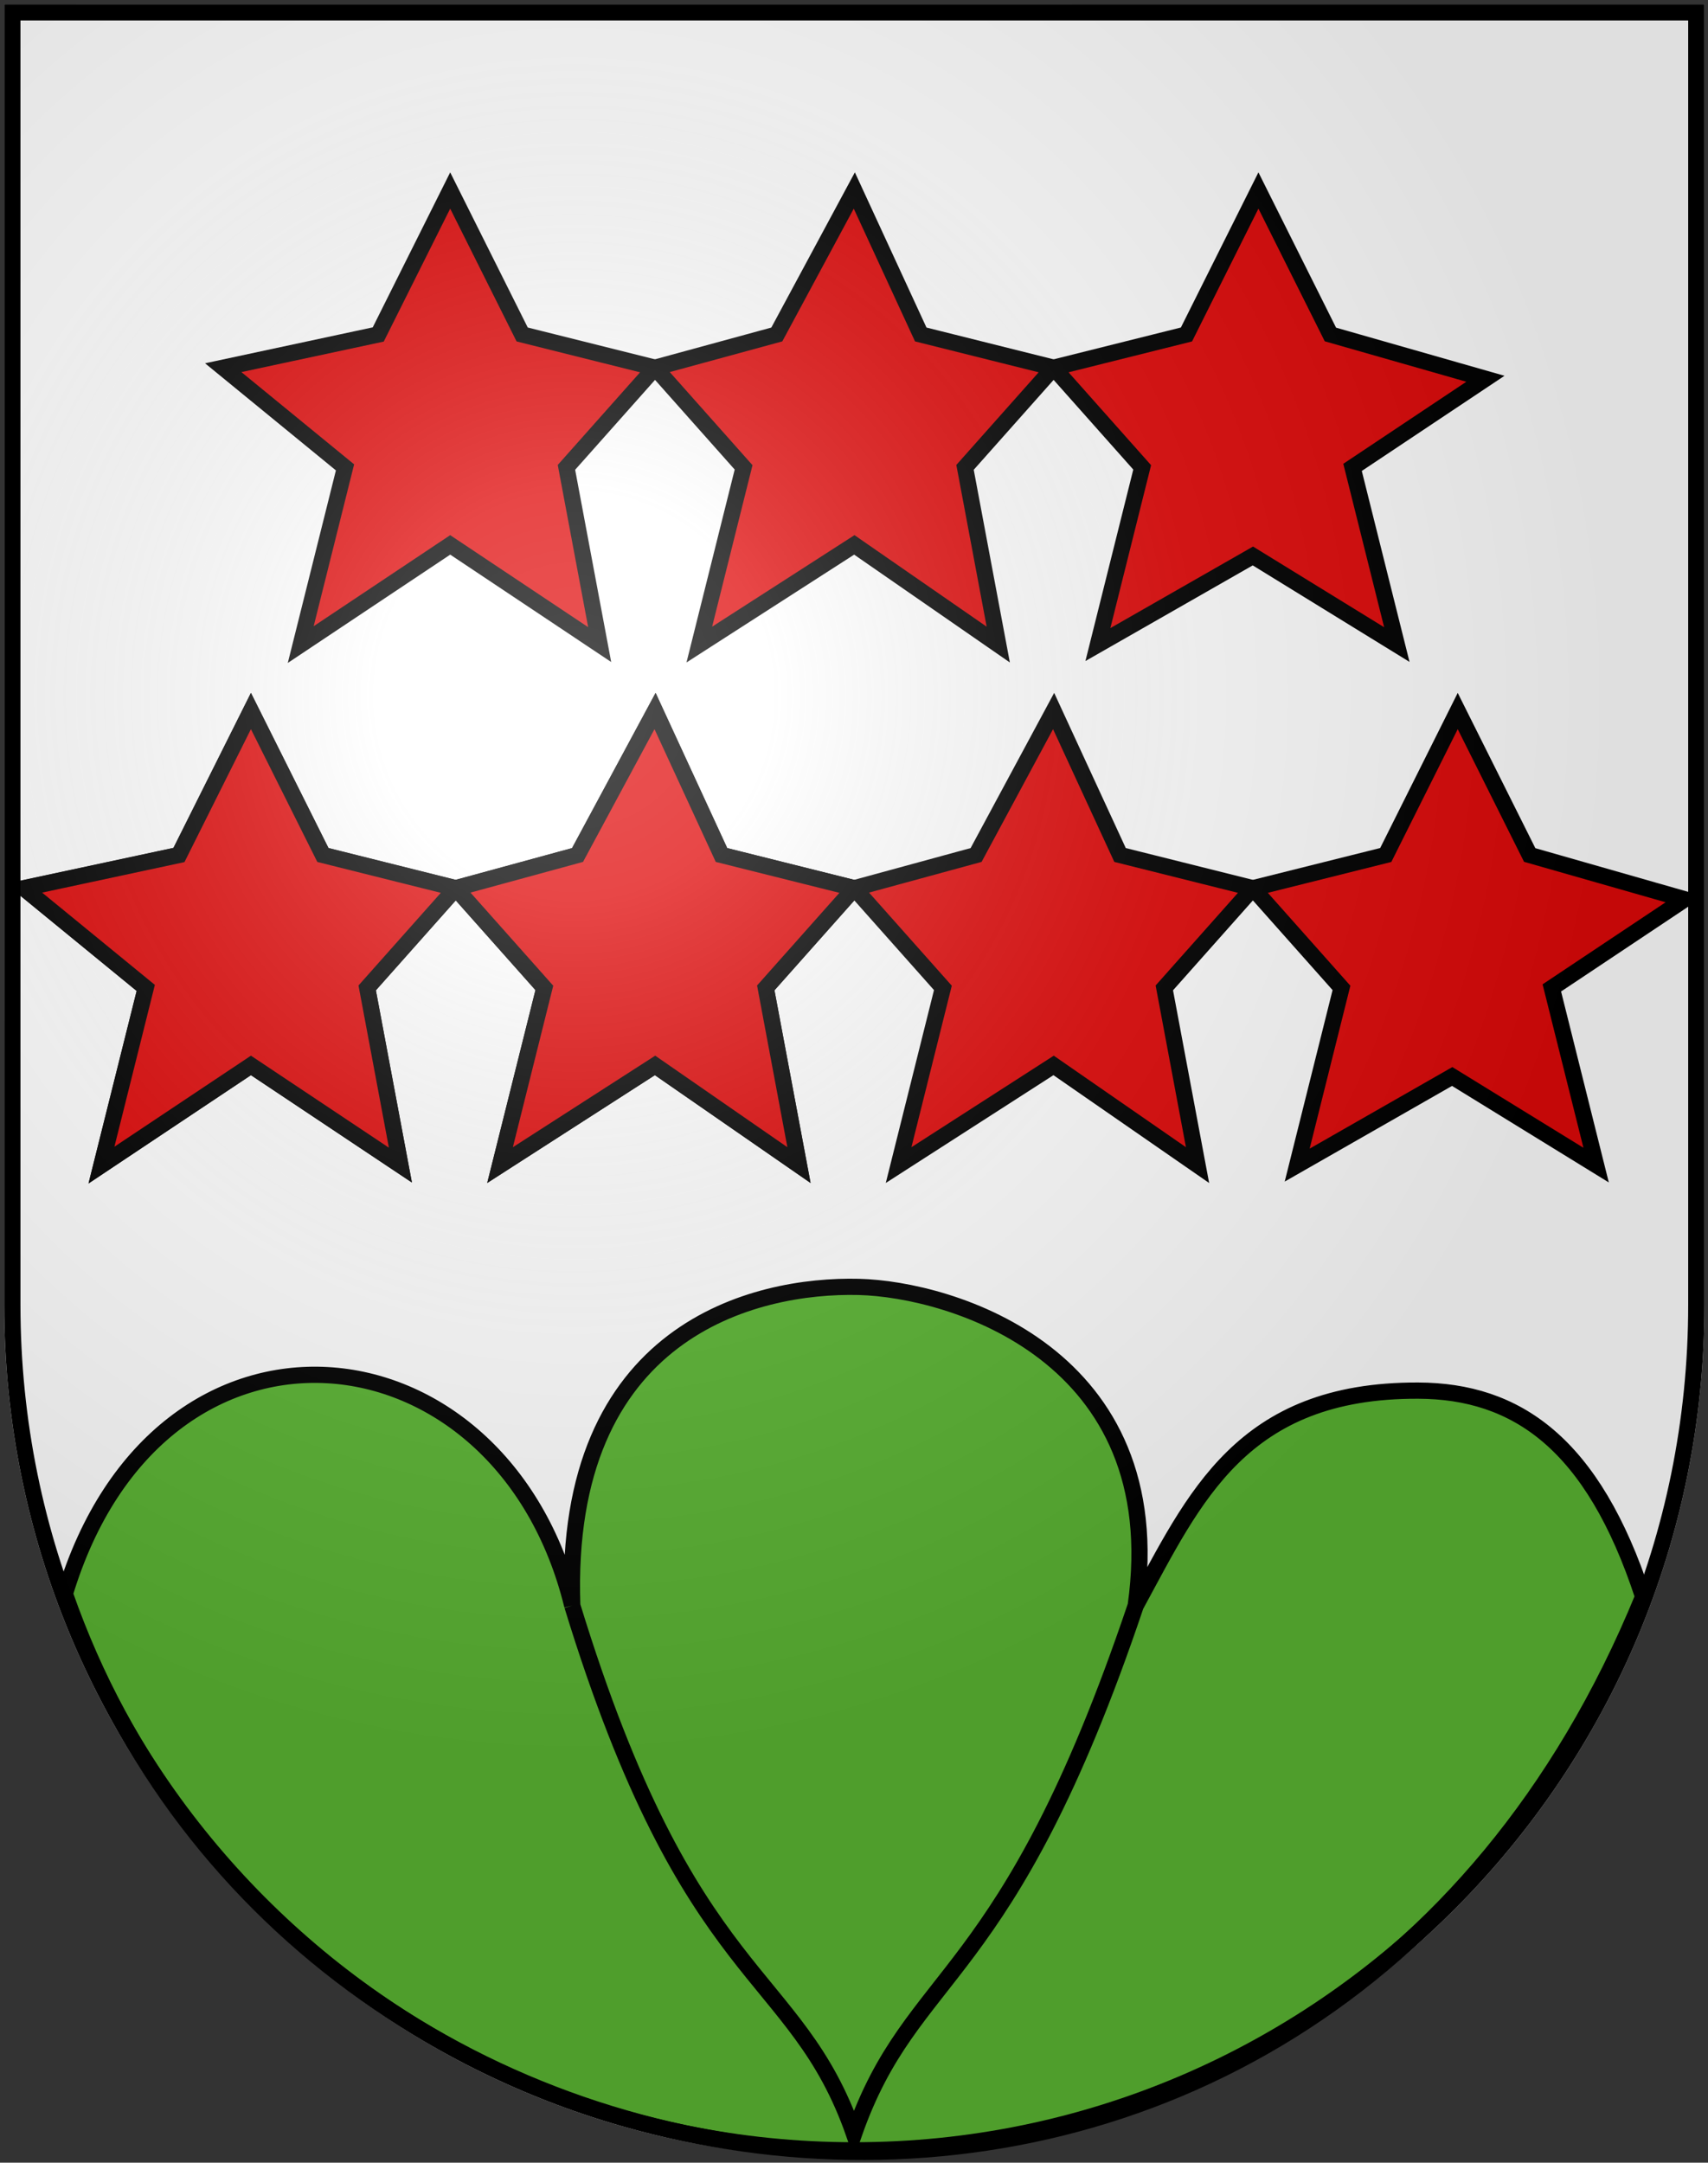 <svg xmlns="http://www.w3.org/2000/svg" width="158" height="200" viewBox="0 0 158 200" fill="none"><rect x="0" y="0" width="158" height="200" fill="#333333" stroke="none"/><path d="M0.393 0.393V120.673C0.393 164.267 35.599 199.607 79.029 199.607C122.46 199.607 157.666 164.267 157.666 120.673V0.393H0.393Z" fill="white"/><path fill-rule="evenodd" clip-rule="evenodd" d="M152 147.661C147.35 133.431 140.25 128.632 131.185 128.6C114.836 128.541 110.492 138.511 105.062 148.481C108.32 125.218 87.954 119.219 79.447 119.009C69.845 118.773 52.042 122.965 52.938 148.481C46.422 121.895 14.688 118.595 6 147.396C27.861 210.048 121.551 221.995 152 147.661Z" fill="#5AB532"/><path d="M105.062 148.481C110.492 138.511 114.836 128.541 131.185 128.6C140.25 128.632 147.35 133.431 152 147.661C121.551 221.995 27.861 210.048 6 147.396C14.688 118.595 46.422 121.895 52.938 148.481M105.062 148.481C93.117 183.928 84.43 181.821 79 197.329C73.57 181.821 63.797 183.928 52.938 148.481M105.062 148.481C108.32 125.218 87.954 119.219 79.447 119.009C69.845 118.773 52.042 122.965 52.938 148.481" stroke="black" stroke-width="1.5"/><path fill-rule="evenodd" clip-rule="evenodd" d="M34.989 30.931L41.646 17.616L48.303 30.931L60.594 34.003L52.4 43.221L55.473 59.608L41.646 50.39L27.82 59.608L31.916 43.221L20.65 34.003L34.989 30.931Z" fill="#E00909" stroke="black" stroke-width="1.5"/><path fill-rule="evenodd" clip-rule="evenodd" d="M71.86 30.931L79.029 17.616L85.174 30.931L97.465 34.003L89.271 43.221L92.344 59.608L79.029 50.39L64.691 59.608L68.787 43.221L60.594 34.003L71.86 30.931Z" fill="#E00909" stroke="black" stroke-width="1.5"/><path fill-rule="evenodd" clip-rule="evenodd" d="M123.07 30.931L116.412 17.616L109.755 30.931L97.465 34.003L105.658 43.221L101.562 59.608L115.9 51.414L129.215 59.608L125.118 43.221L137.408 35.027L123.07 30.931Z" fill="#E00909" stroke="black" stroke-width="1.5"/><path fill-rule="evenodd" clip-rule="evenodd" d="M16.555 79.067L23.213 65.753L29.87 79.067L42.16 82.14L33.967 91.358L37.039 107.745L23.213 98.527L9.386 107.745L13.483 91.358L2.217 82.14L16.555 79.067Z" fill="#E00909" stroke="black" stroke-width="1.5"/><path fill-rule="evenodd" clip-rule="evenodd" d="M53.426 79.067L60.596 65.753L66.741 79.067L79.031 82.14L70.838 91.358L73.91 107.745L60.596 98.527L46.257 107.745L50.354 91.358L42.16 82.14L53.426 79.067Z" fill="#E00909" stroke="black" stroke-width="1.5"/><path fill-rule="evenodd" clip-rule="evenodd" d="M16.555 79.067L23.213 65.753L29.87 79.067L42.16 82.14L33.967 91.358L37.039 107.745L23.213 98.527L9.386 107.745L13.483 91.358L2.217 82.14L16.555 79.067Z" fill="#E00909" stroke="black" stroke-width="1.5"/><path fill-rule="evenodd" clip-rule="evenodd" d="M53.426 79.067L60.596 65.753L66.741 79.067L79.031 82.14L70.838 91.358L73.91 107.745L60.596 98.527L46.257 107.745L50.354 91.358L42.16 82.14L53.426 79.067Z" fill="#E00909" stroke="black" stroke-width="1.5"/><path fill-rule="evenodd" clip-rule="evenodd" d="M90.295 79.067L97.465 65.753L103.61 79.067L115.9 82.14L107.707 91.358L110.779 107.745L97.465 98.527L83.126 107.745L87.223 91.358L79.029 82.14L90.295 79.067Z" fill="#E00909" stroke="black" stroke-width="1.5"/><path fill-rule="evenodd" clip-rule="evenodd" d="M141.505 79.067L134.848 65.753L128.191 79.067L115.9 82.14L124.094 91.358L119.997 107.745L134.336 99.551L147.65 107.745L143.553 91.358L155.844 83.164L141.505 79.067Z" fill="#E00909" stroke="black" stroke-width="1.5"/><path d="M0.393 0.393V120.673C0.393 164.267 35.599 199.607 79.029 199.607C122.46 199.607 157.666 164.267 157.666 120.673V0.393H0.393Z" fill="url(#paint0_radial_736_68745)"/><path d="M1.143 120.673V1.143H156.917V120.673C156.917 163.855 122.043 198.857 79.029 198.857C36.016 198.857 1.143 163.855 1.143 120.673Z" stroke="black" stroke-width="1.5"/><defs><radialGradient id="paint0_radial_736_68745" cx="0" cy="0" r="1" gradientUnits="userSpaceOnUse" gradientTransform="translate(53.303 63.982) scale(95.546 99.607)"><stop stop-color="white" stop-opacity="0.314"/><stop offset="0.19" stop-color="white" stop-opacity="0.251"/><stop offset="0.6" stop-color="#6B6B6B" stop-opacity="0.125"/><stop offset="1" stop-opacity="0.125"/></radialGradient></defs></svg>